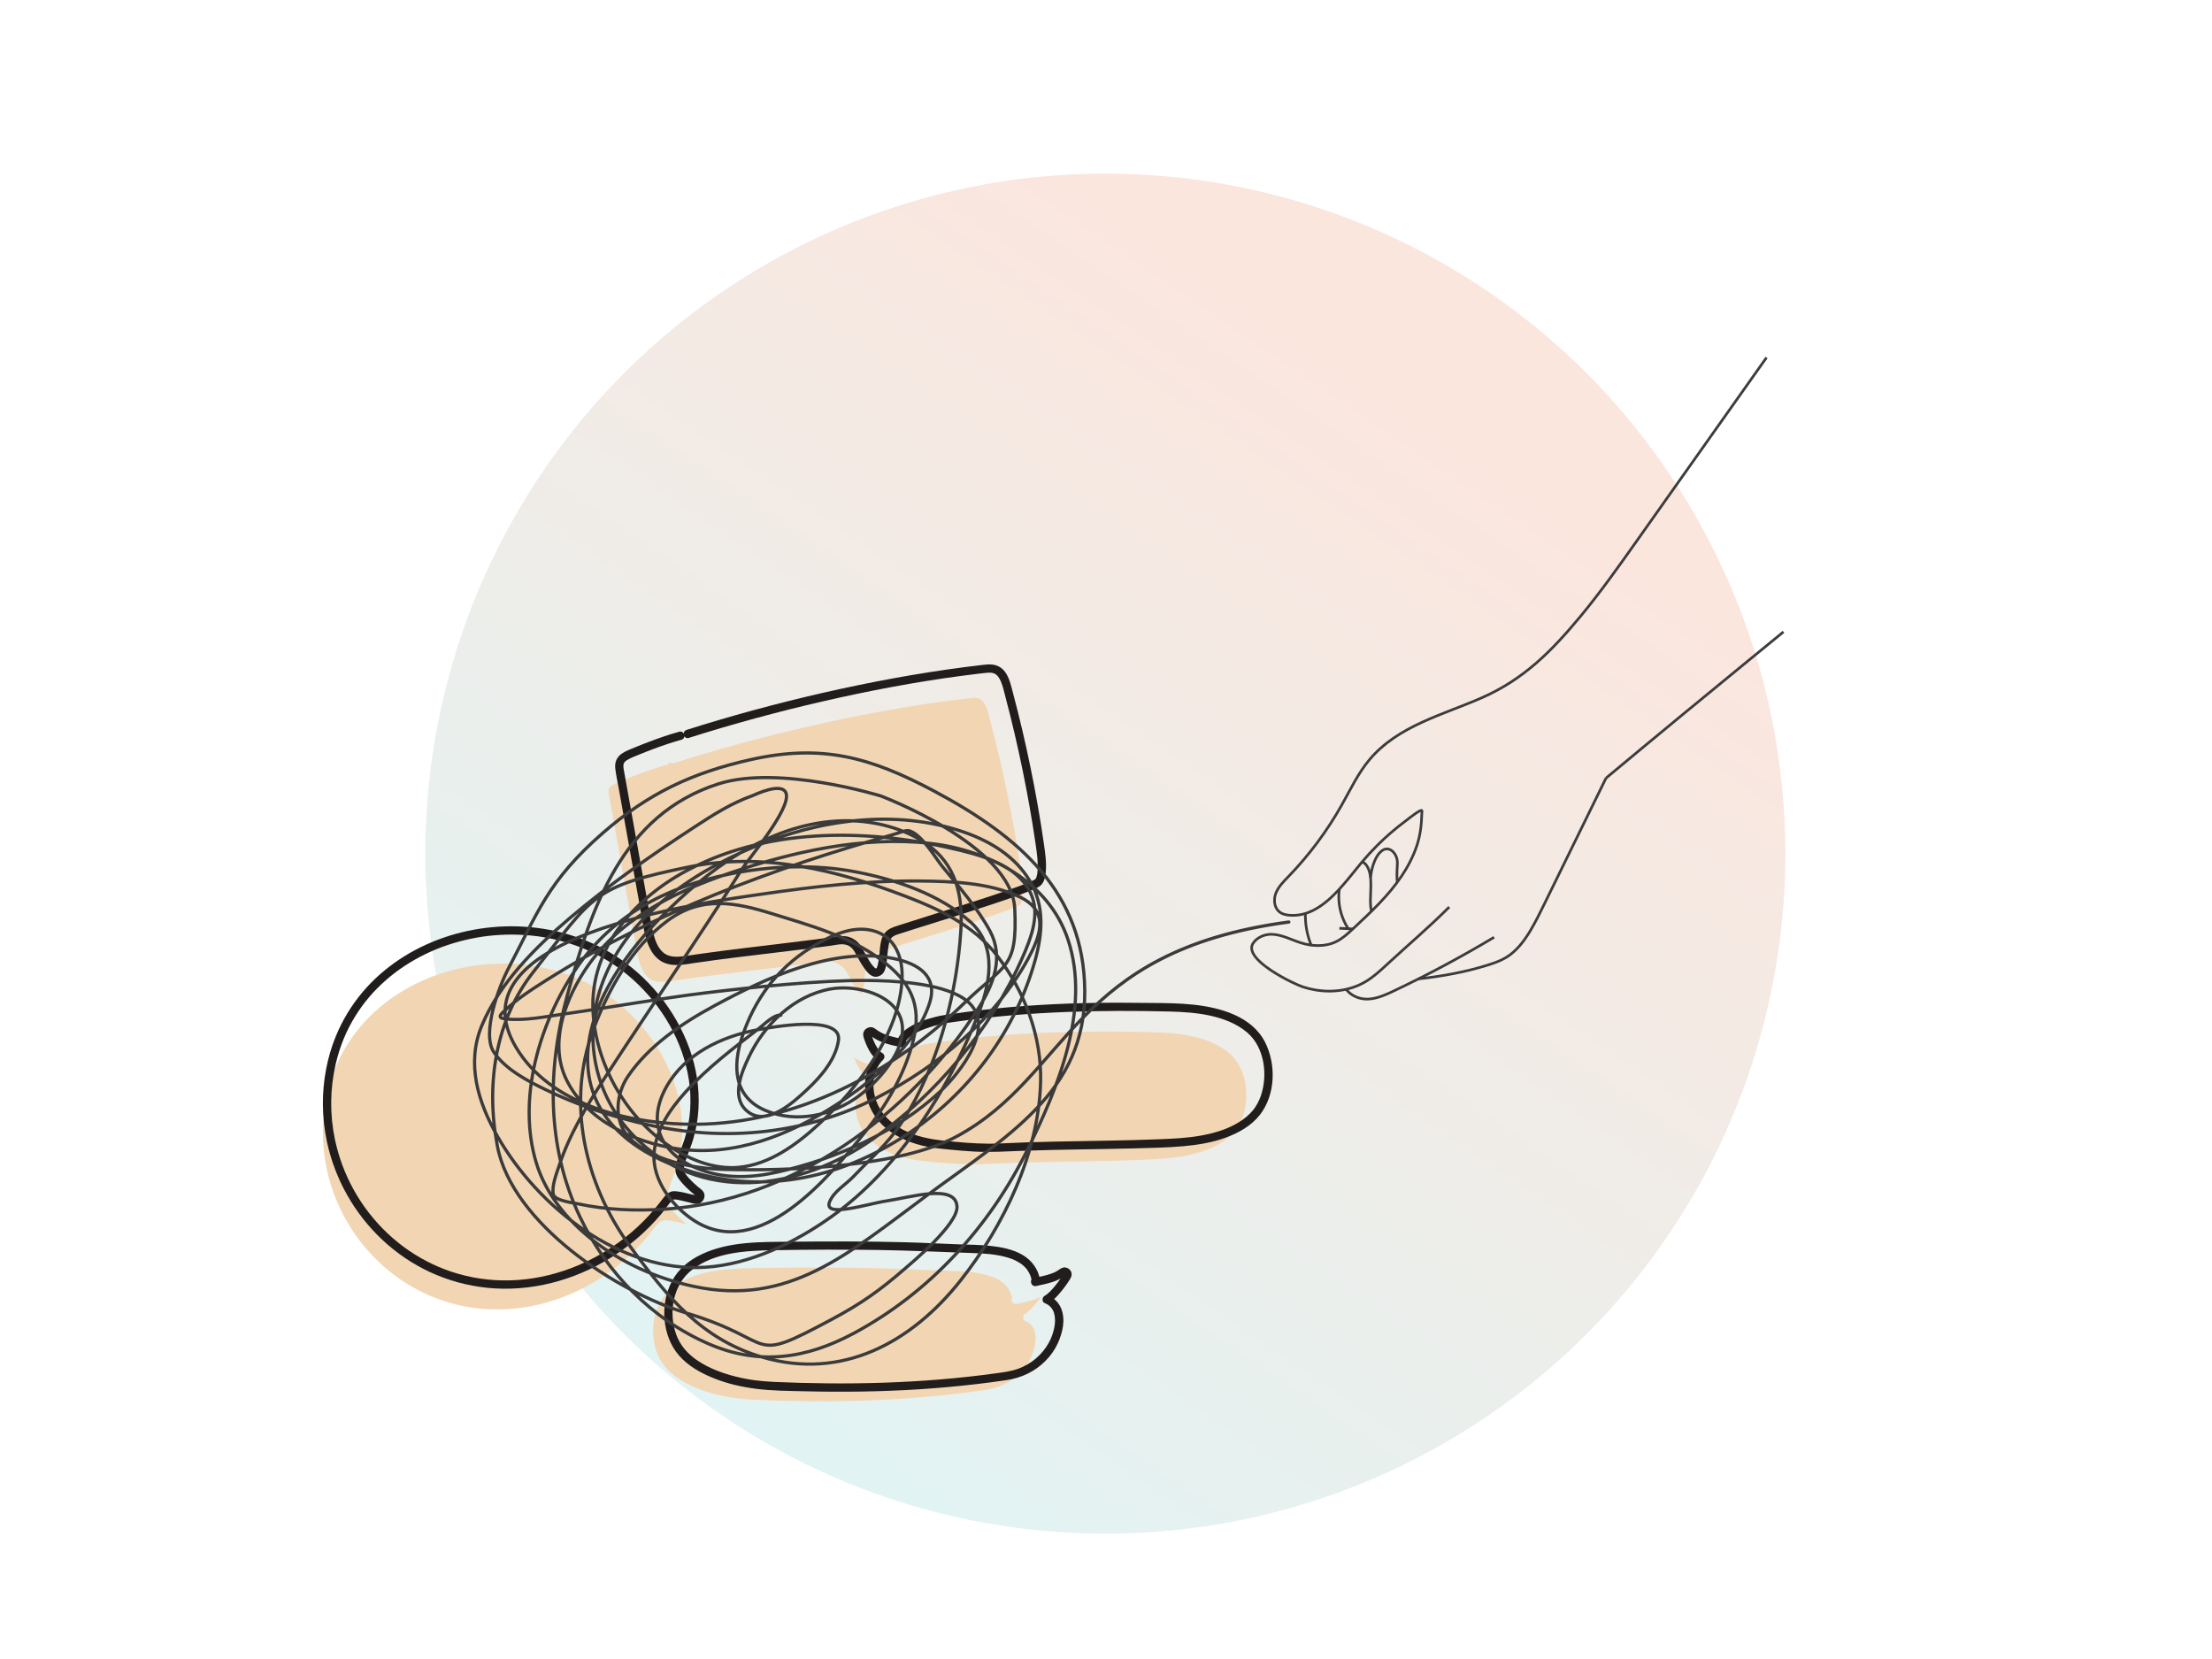 <svg width="688" height="516" viewBox="0 0 688 516" fill="none" xmlns="http://www.w3.org/2000/svg">
<g filter="url(#filter0_f_471_1751)">
<circle cx="343.793" cy="265.507" r="211.505" fill="url(#paint0_linear_471_1751)" fill-opacity="0.2"/>
</g>
<path d="M450.474 281.819C444.293 288 437.529 293.753 431.064 299.723C428.949 301.678 426.831 303.625 424.396 305.047C421.104 306.972 417.299 307.863 413.456 307.863C410.747 307.863 408.021 307.42 405.448 306.589C404.745 306.363 403.379 305.794 401.752 304.999C399.31 303.806 396.259 302.098 393.842 300.251C392.633 299.329 391.583 298.371 390.85 297.442C390.484 296.978 390.196 296.522 390.004 296.086C389.811 295.65 389.713 295.237 389.713 294.85C389.715 294.432 389.822 294.041 390.071 293.649L390.071 293.648C390.604 292.808 391.421 292.143 392.366 291.69C393.309 291.237 394.376 290.999 395.381 290.999C395.461 290.999 395.538 291.001 395.612 291.004H395.617C397.126 291.061 398.589 291.477 400.06 292.006C401.53 292.534 403.005 293.174 404.536 293.653C406.275 294.198 408.121 294.516 409.956 294.516C411.966 294.516 413.966 294.133 415.788 293.238C417.818 292.24 419.472 290.701 421.07 289.216C426.54 284.128 432.088 278.962 436.291 272.71C438.25 269.797 439.884 266.644 441.019 263.308C442.192 259.86 442.545 256.496 442.652 252.923C442.652 252.905 442.662 252.82 442.674 252.724C442.685 252.625 442.698 252.509 442.698 252.385C442.697 252.299 442.693 252.21 442.668 252.108C442.642 252.01 442.594 251.883 442.467 251.775L442.469 251.777C442.406 251.723 442.334 251.688 442.267 251.669C442.2 251.649 442.139 251.643 442.082 251.643C441.974 251.644 441.881 251.663 441.788 251.69C441.616 251.741 441.44 251.822 441.245 251.925C440.906 252.105 440.516 252.354 440.106 252.635C439.494 253.056 438.841 253.546 438.301 253.962C438.031 254.17 437.789 254.359 437.595 254.51C437.401 254.661 437.253 254.777 437.181 254.83C435.504 256.066 433.875 257.367 432.299 258.73C429.147 261.456 426.206 264.426 423.515 267.609C423.273 267.894 423.033 268.183 422.794 268.473C419.892 272.005 416.877 275.984 413.501 279.061C411.813 280.599 410.037 281.911 408.148 282.835C406.257 283.759 404.256 284.297 402.094 284.298C401.804 284.298 401.51 284.288 401.214 284.269C400.106 284.196 399.007 283.944 398.209 283.31C397.737 282.935 397.393 282.45 397.164 281.892C396.935 281.334 396.824 280.705 396.824 280.063C396.824 279.325 396.97 278.571 397.241 277.896C397.99 276.015 399.517 274.491 401.013 272.948C407.489 266.253 413.101 258.726 417.669 250.608C420.397 245.758 422.77 240.697 426.292 236.509C430.653 231.321 436.295 227.876 442.372 225.066C448.448 222.255 454.954 220.083 461.009 217.422C467.596 214.526 473.065 210.887 478.032 206.585C482.998 202.283 487.463 197.32 492.057 191.769C498.176 184.373 503.72 176.538 509.252 168.72C522.762 149.626 536.272 130.534 549.781 111.44L549.11 110.967C535.601 130.061 522.091 149.152 508.582 168.244C503.049 176.065 497.517 183.883 491.424 191.246C486.844 196.78 482.408 201.708 477.494 205.965C472.579 210.221 467.187 213.809 460.678 216.67C454.671 219.312 448.16 221.485 442.028 224.32C435.896 227.156 430.137 230.66 425.664 235.981C422.051 240.281 419.664 245.393 416.954 250.205C412.42 258.261 406.849 265.733 400.422 272.377C398.941 273.913 397.32 275.497 396.478 277.591C396.169 278.365 396.003 279.216 396.003 280.063C396.003 280.799 396.129 281.532 396.404 282.204C396.679 282.874 397.106 283.484 397.7 283.954C398.706 284.746 399.973 285.007 401.159 285.088C401.474 285.109 401.785 285.119 402.094 285.119C404.394 285.12 406.526 284.542 408.508 283.573C411.483 282.117 414.124 279.786 416.569 277.165C419.014 274.544 421.262 271.63 423.429 268.994C423.665 268.707 423.902 268.422 424.142 268.139C426.805 264.989 429.716 262.049 432.836 259.351C434.397 258.003 436.009 256.714 437.668 255.49C437.813 255.383 438.115 255.145 438.513 254.835C439.109 254.373 439.91 253.762 440.627 253.273C440.985 253.029 441.324 252.815 441.596 252.668C441.731 252.595 441.851 252.539 441.941 252.505C441.985 252.488 442.023 252.476 442.048 252.471L442.077 252.465L442.083 252.464L442.082 252.452V252.464L442.083 252.464L442.082 252.452V252.464V252.298L442.035 252.456C442.061 252.464 442.077 252.464 442.082 252.464V252.298L442.035 252.456L442.111 252.2L441.938 252.403C441.972 252.432 442.01 252.449 442.035 252.456L442.111 252.2L441.938 252.403L441.941 252.405L442.094 252.221L441.882 252.335C441.892 252.352 441.909 252.379 441.941 252.405L442.094 252.221L441.882 252.335L442 252.272L441.872 252.312L441.882 252.335L442 252.272L441.872 252.312L441.899 252.303L441.872 252.31L441.872 252.312L441.899 252.303L441.872 252.31C441.872 252.312 441.877 252.342 441.877 252.385C441.877 252.45 441.869 252.539 441.858 252.628C441.848 252.719 441.835 252.802 441.831 252.898C441.725 256.434 441.377 259.704 440.241 263.044C439.133 266.301 437.533 269.39 435.61 272.252C431.478 278.4 425.982 283.528 420.511 288.615C418.914 290.101 417.312 291.576 415.426 292.501C413.736 293.331 411.863 293.695 409.956 293.695C408.216 293.695 406.45 293.392 404.781 292.87C403.305 292.408 401.841 291.774 400.338 291.233C398.834 290.693 397.288 290.246 395.648 290.184L395.633 290.594L395.654 290.184C395.559 290.18 395.468 290.178 395.381 290.178C394.248 290.179 393.07 290.442 392.01 290.95C390.952 291.457 390.01 292.212 389.378 293.208L389.378 293.207C389.048 293.723 388.891 294.284 388.892 294.85C388.893 295.552 389.126 296.25 389.513 296.933C390.192 298.128 391.347 299.3 392.735 300.426C394.817 302.111 397.432 303.682 399.775 304.916C400.947 305.533 402.051 306.065 402.986 306.483C403.922 306.902 404.685 307.206 405.195 307.371C407.848 308.227 410.658 308.684 413.456 308.684C417.425 308.684 421.374 307.765 424.811 305.757C427.348 304.272 429.505 302.28 431.621 300.327C438.07 294.372 444.842 288.612 451.055 282.4L450.474 281.82" fill="#3C3C3C"/>
<path d="M464.5 291.156C454.405 297.208 444.016 302.771 433.383 307.819C430.973 308.964 428.528 310.073 425.961 310.307C425.703 310.33 425.443 310.342 425.182 310.342C424.032 310.342 422.872 310.109 421.806 309.632C420.741 309.154 419.77 308.434 418.988 307.454L418.346 307.966C419.213 309.053 420.294 309.855 421.471 310.382C422.648 310.909 423.921 311.163 425.182 311.163C425.468 311.163 425.753 311.15 426.036 311.124C428.79 310.87 431.318 309.706 433.735 308.561C444.392 303.501 454.804 297.926 464.922 291.86L464.5 291.156" fill="#3C3C3C"/>
<path d="M499.159 241.82C493.68 253.039 485.579 269.5 480.1 280.722C478.714 283.561 477.329 286.395 475.728 289.093C473.773 292.392 471.413 295.542 468.195 297.472C466.482 298.501 464.551 299.168 462.596 299.779C455.671 301.944 448.352 303.266 441.124 304.06L441.213 304.876C448.48 304.078 455.849 302.748 462.841 300.563C464.811 299.946 466.805 299.264 468.618 298.176C472.023 296.13 474.449 292.858 476.435 289.512C478.058 286.775 479.451 283.921 480.838 281.082C486.316 269.863 494.418 253.402 499.895 242.18L499.159 241.82" fill="#3C3C3C"/>
<path d="M408.289 294.045C407.067 291.11 406.419 287.933 406.419 284.756C406.419 284.547 406.422 284.338 406.427 284.131L405.607 284.108C405.6 284.323 405.598 284.54 405.598 284.756C405.598 288.044 406.268 291.326 407.531 294.36L408.29 294.045" fill="#3C3C3C"/>
<path d="M420.81 288.526C419.41 288.454 418.009 288.383 416.609 288.311L416.567 289.131C417.967 289.203 419.368 289.274 420.768 289.346L420.81 288.527" fill="#3C3C3C"/>
<path d="M419.69 288.638C417.81 285.753 416.813 282.328 416.814 278.96C416.814 278.173 416.868 277.388 416.978 276.616L416.165 276.501C416.049 277.312 415.993 278.135 415.993 278.96C415.993 282.489 417.033 286.063 419.001 289.086L419.69 288.638" fill="#3C3C3C"/>
<path d="M423.399 268.502C423.607 268.532 423.81 268.599 424.018 268.719C424.31 268.887 424.563 269.172 424.776 269.503C425.255 270.244 425.557 271.132 425.737 272.108C425.917 273.083 425.975 274.143 425.974 275.217C425.975 276.927 425.83 278.666 425.829 280.176C425.829 280.284 425.83 280.391 425.832 280.498V280.497C425.849 281.639 425.946 282.606 426.145 283.541L426.949 283.37C426.762 282.495 426.67 281.588 426.653 280.484V280.482C426.651 280.382 426.65 280.28 426.65 280.176C426.65 278.718 426.795 276.971 426.796 275.217C426.795 274.114 426.738 273.007 426.545 271.959C426.351 270.911 426.021 269.918 425.466 269.058C425.211 268.665 424.885 268.274 424.43 268.009C424.134 267.837 423.824 267.733 423.515 267.689L423.399 268.502" fill="#3C3C3C"/>
<path d="M435.004 274.364C434.934 273.555 434.898 272.744 434.898 271.932C434.898 271.361 434.916 270.791 434.951 270.222C434.985 269.667 435.037 269.092 435.037 268.504C435.037 268.134 435.016 267.76 434.955 267.383C434.803 266.456 434.38 265.544 433.767 264.839C433.46 264.488 433.103 264.188 432.701 263.974C432.301 263.759 431.853 263.631 431.381 263.631C430.812 263.63 430.216 263.82 429.648 264.223L429.648 264.222C428.877 264.767 428.272 265.549 427.789 266.391C427.307 267.234 426.946 268.143 426.683 268.955C426.266 270.245 426.032 271.564 425.864 272.882L426.679 272.986C426.843 271.695 427.07 270.428 427.465 269.207C427.715 268.434 428.058 267.574 428.502 266.799C428.945 266.023 429.49 265.337 430.121 264.894L430.122 264.894C430.575 264.575 430.991 264.453 431.381 264.452C431.704 264.452 432.015 264.538 432.314 264.698C432.762 264.936 433.177 265.346 433.499 265.848C433.822 266.349 434.051 266.939 434.144 267.515C434.196 267.836 434.216 268.166 434.216 268.504C434.216 269.043 434.166 269.601 434.131 270.172C434.095 270.757 434.077 271.345 434.077 271.932C434.077 272.768 434.113 273.603 434.185 274.435L435.004 274.364" fill="#3C3C3C"/>
<path d="M499.791 242.316C507.779 235.658 515.787 229.021 523.813 222.406C530.558 216.846 537.314 211.303 544.076 205.765C547.709 202.79 551.341 199.817 554.974 196.842L554.454 196.206C550.821 199.181 547.189 202.155 543.556 205.129C536.794 210.668 530.035 216.212 523.29 221.772C515.264 228.388 507.257 235.026 499.266 241.684L499.791 242.316" fill="#3C3C3C"/>
<path d="M276.214 330.253C276.612 331.09 275.922 332.404 274.713 332.137C274.455 332.079 274.197 332.023 273.938 331.966C271.129 331.353 268.27 330.729 265.887 329.036C265.812 328.983 265.737 328.928 265.664 328.873C265.694 328.967 265.723 329.061 265.755 329.154C265.897 329.55 266.049 329.946 266.22 330.332C266.802 331.671 267.621 333.263 268.854 333.962C269.577 334.371 269.703 335.413 269.117 335.992C267.823 337.27 266.948 338.829 266.478 340.569C265.498 344.209 266.261 348.289 268.253 351.538C270.492 355.192 274.349 357.686 278.302 359.146C282.528 360.706 286.957 361.138 291.41 361.545C296.122 361.977 300.848 362.292 305.575 362.057C314.773 361.601 323.978 361.445 333.184 361.289C334.957 361.259 336.731 361.229 338.504 361.197C344.004 361.097 349.499 360.969 354.999 360.752C359.341 360.581 363.683 360.389 367.965 359.61C372.095 358.86 376.215 357.654 379.799 355.421C381.437 354.4 382.954 353.153 384.182 351.656C385.158 350.466 386.027 348.792 386.548 347.298C388.792 340.812 387.726 332.217 382.362 327.597C379.172 324.852 375.113 323.29 371.054 322.372C366.792 321.408 362.41 321.135 358.052 321.024C347.537 320.757 336.987 320.766 326.473 321.156C315.093 321.577 303.719 322.482 292.441 324.094C292.067 324.147 291.691 324.199 291.315 324.25C289.718 324.469 288.115 324.689 286.552 325.062C285.106 325.408 283.681 325.843 282.286 326.36C280.835 326.898 279.369 327.542 277.984 328.478C277.898 328.536 277.812 328.596 277.726 328.657C277.731 328.653 277.715 328.665 277.69 328.683C277.651 328.712 277.59 328.756 277.554 328.782C277.539 328.794 277.523 328.807 277.506 328.82C277.454 328.862 277.399 328.906 277.407 328.9C277.347 328.95 277.286 329.001 277.225 329.052C276.988 329.263 276.77 329.49 276.553 329.725C276.534 329.75 276.513 329.775 276.492 329.801C276.443 329.867 276.4 329.934 276.356 330.002C276.321 330.056 276.291 330.113 276.26 330.17C276.245 330.198 276.23 330.226 276.214 330.253Z" fill="#F2D6B3"/>
<path d="M281.595 324.511C281.615 324.373 281.65 324.24 281.686 324.105C281.711 324.029 281.741 323.956 281.767 323.883C281.746 323.936 281.635 324.111 281.756 323.93C281.827 323.821 281.883 323.698 281.954 323.587C281.999 323.516 282.045 323.447 282.095 323.377C282.151 323.303 282.136 323.321 282.05 323.432C282.085 323.39 282.12 323.35 282.151 323.31C282.368 323.075 282.586 322.848 282.823 322.637C282.884 322.586 282.944 322.535 283.005 322.485C282.985 322.498 283.293 322.256 283.157 322.361C283.015 322.468 283.344 322.227 283.324 322.242C283.409 322.181 283.495 322.121 283.581 322.062C284.966 321.127 286.432 320.483 287.883 319.944C289.278 319.428 290.704 318.993 292.15 318.647C294.081 318.186 296.073 317.959 298.039 317.679C309.317 316.067 320.691 315.162 332.07 314.741C342.585 314.351 353.135 314.342 363.65 314.609C368.007 314.72 372.39 314.993 376.651 315.957C380.711 316.874 384.77 318.437 387.96 321.182C393.323 325.802 394.39 334.397 392.145 340.883C391.625 342.377 390.755 344.051 389.78 345.241C388.551 346.738 387.035 347.985 385.397 349.005C381.813 351.239 377.693 352.445 373.563 353.195C369.281 353.974 364.939 354.166 360.596 354.337C355.096 354.553 349.601 354.682 344.101 354.782C333.122 354.981 322.142 355.098 311.172 355.642C306.446 355.877 301.719 355.561 297.008 355.13C292.554 354.723 288.126 354.29 283.9 352.73C279.947 351.271 276.09 348.776 273.85 345.123C271.859 341.874 271.095 337.794 272.076 334.153C272.546 332.413 273.421 330.855 274.715 329.577C275.301 328.998 275.175 327.956 274.452 327.547C273.218 326.848 272.399 325.256 271.818 323.917C271.646 323.531 271.495 323.135 271.353 322.738C271.267 322.49 271.196 322.229 271.1 321.985C270.999 321.728 271.115 321.875 271.019 321.921C271.024 321.92 270.756 322.13 270.923 322.04C271.12 321.932 270.726 322.129 270.751 322.056C270.726 322.059 270.706 322.05 270.701 322.029C270.787 322.096 270.873 322.164 270.964 322.231C271.136 322.364 271.307 322.495 271.484 322.621C274.088 324.47 277.257 325.044 280.311 325.721C281.933 326.081 282.621 323.589 280.998 323.229C278.203 322.608 275.392 322.147 273.051 320.569C272.379 320.116 271.818 319.545 270.964 319.489C270.12 319.434 269.28 319.86 268.82 320.572C268.29 321.403 268.461 322.267 268.765 323.143C269.058 324.003 269.397 324.85 269.791 325.672C270.544 327.257 271.586 328.893 273.148 329.779C273.062 329.103 272.976 328.425 272.89 327.749C269.806 330.79 268.664 335.242 269.21 339.466C269.796 343.984 272.056 348.007 275.559 350.913C279.249 353.972 283.814 355.768 288.485 356.678C290.825 357.134 293.201 357.349 295.572 357.579C298.019 357.817 300.46 358.025 302.917 358.164C308.22 358.464 313.488 358.092 318.785 357.908C324.427 357.713 330.063 357.603 335.705 357.509C341.265 357.415 346.831 357.333 352.397 357.188C357.619 357.051 362.876 356.973 368.083 356.506C372.511 356.108 376.97 355.39 381.161 353.869C385.195 352.405 389.198 350.168 391.878 346.732C396.715 340.523 396.973 331.096 393.495 324.198C389.411 316.095 379.583 313.386 371.242 312.486C366.743 312 362.214 311.983 357.7 311.945C352.073 311.897 346.447 311.835 340.821 311.925C328.921 312.116 317.021 312.79 305.197 314.168C302.225 314.514 299.257 314.904 296.295 315.339C294.506 315.601 292.711 315.832 290.957 316.28C287.716 317.108 284.269 318.269 281.59 320.331C280.457 321.203 279.35 322.359 279.102 323.824C278.986 324.511 279.284 325.216 280.002 325.414C280.624 325.585 281.473 325.203 281.595 324.511Z" fill="#211D1D"/>
<path d="M101.822 339.994C100.032 347.685 99.969 355.735 101.591 363.461C102.174 366.194 102.952 368.884 103.928 371.503C105.864 376.704 108.722 381.83 112.126 386.217C115.621 390.719 119.821 394.718 124.478 397.914C129.267 401.2 134.483 403.676 140.049 405.258C146.034 406.959 152.216 407.573 158.438 407.145C164.888 406.702 171.276 405.105 177.227 402.587C183.234 400.046 188.872 396.553 193.821 392.306C196.332 390.152 198.678 387.806 200.826 385.291C201.524 384.473 202.179 383.625 202.834 382.777C203.184 382.324 203.533 381.871 203.89 381.423C204.433 380.739 205.098 380.082 205.915 379.74C206.483 379.503 207.116 379.493 207.721 379.552C209.147 379.691 210.545 380.042 211.934 380.39C212.163 380.448 212.392 380.505 212.621 380.562C212.753 380.594 212.91 380.62 213.074 380.648C213.24 380.675 213.413 380.704 213.576 380.742C213.535 380.71 213.495 380.678 213.455 380.646C212.138 379.578 210.864 378.436 209.736 377.167C208.848 376.168 207.825 374.959 207.551 373.608C207.378 372.755 207.556 371.867 207.727 371.027C207.918 370.082 208.207 369.159 208.531 368.251C208.757 367.618 208.996 366.99 209.235 366.363C209.631 365.325 210.027 364.287 210.36 363.226C211.282 360.285 211.859 357.27 212.069 354.22C212.489 348.097 211.531 342.043 209.503 336.259C207.496 330.538 204.434 325.143 200.635 320.421C196.828 315.689 192.285 311.533 187.14 308.295C182.779 305.551 178.338 303.574 173.445 302.128C171.011 301.411 168.532 300.853 166.027 300.45C165.688 300.396 165.35 300.343 165.011 300.294C164.875 300.275 164.74 300.255 164.604 300.238C164.775 300.26 164.398 300.212 164.336 300.204C163.702 300.124 163.067 300.053 162.43 299.991C161.181 299.875 159.928 299.793 158.673 299.75C156.144 299.662 153.61 299.727 151.088 299.943C150.453 300 149.818 300.062 149.185 300.136C148.485 300.218 148.182 300.258 147.565 300.348C146.306 300.532 145.052 300.756 143.806 301.017C141.342 301.533 138.909 302.196 136.525 303.001C134.103 303.823 132.075 304.65 129.82 305.742C125.344 307.911 121.154 310.638 117.528 313.811C113.721 317.14 110.551 320.832 107.936 325.052C105.033 329.738 103.076 334.61 101.822 339.994Z" fill="#F2D6B3"/>
<path d="M104.179 354.434C102.557 346.708 102.62 338.658 104.411 330.966C105.664 325.583 107.621 320.711 110.525 316.025C113.14 311.805 116.31 308.113 120.116 304.784C123.742 301.611 127.933 298.884 132.408 296.715C134.663 295.623 136.691 294.796 139.114 293.974C141.498 293.169 143.931 292.506 146.394 291.99C147.64 291.729 148.894 291.505 150.154 291.321C150.77 291.23 151.074 291.191 151.773 291.109C152.407 291.035 153.041 290.973 153.677 290.916C156.198 290.7 158.733 290.635 161.262 290.723C162.516 290.766 163.769 290.848 165.019 290.964C165.655 291.026 166.291 291.097 166.925 291.177C166.986 291.185 167.363 291.233 167.192 291.211C167.328 291.228 167.464 291.247 167.599 291.267C167.938 291.316 168.277 291.369 168.615 291.423C171.12 291.826 173.6 292.384 176.033 293.101C180.926 294.547 185.368 296.524 189.729 299.268C194.874 302.506 199.416 306.662 203.223 311.394C207.022 316.116 210.085 321.511 212.091 327.232C214.12 333.016 215.078 339.07 214.657 345.193C214.447 348.243 213.871 351.258 212.948 354.199C212.414 355.902 211.718 357.544 211.119 359.224C210.796 360.131 210.507 361.055 210.315 362C210.145 362.84 209.967 363.728 210.14 364.581C210.413 365.932 211.437 367.141 212.325 368.14C213.452 369.409 214.726 370.551 216.043 371.619C216.202 371.748 216.369 371.869 216.522 372.005C216.521 372.005 216.661 372.135 216.556 372.006C216.562 372.013 216.469 371.813 216.549 371.947C216.591 372.018 216.569 371.969 216.566 371.886C216.573 372.096 216.509 371.963 216.576 371.896C216.494 371.977 216.489 371.983 216.577 371.909C216.655 371.843 216.666 371.787 216.566 371.916C216.623 371.842 216.703 371.934 216.601 371.893C216.443 371.829 216.851 372.001 216.62 371.874C216.254 371.673 215.616 371.635 215.209 371.535C213.594 371.136 211.97 370.686 210.309 370.525C209.704 370.466 209.071 370.476 208.504 370.713C207.686 371.055 207.022 371.712 206.478 372.396C205.453 373.685 204.485 375.01 203.415 376.264C201.267 378.779 198.92 381.125 196.41 383.279C191.46 387.526 185.823 391.019 179.815 393.56C173.864 396.078 167.476 397.675 161.026 398.118C154.805 398.546 148.623 397.932 142.637 396.231C137.072 394.649 131.856 392.172 127.066 388.887C122.409 385.691 118.209 381.692 114.715 377.189C111.31 372.802 108.452 367.677 106.516 362.476C105.541 359.857 104.762 357.167 104.179 354.434C104.034 353.751 103.234 353.354 102.589 353.531C101.882 353.725 101.54 354.436 101.686 355.121C102.926 360.93 105.07 366.552 107.994 371.722C110.911 376.878 114.624 381.612 118.952 385.657C123.294 389.715 128.267 393.119 133.657 395.624C139.305 398.249 145.328 399.901 151.522 400.542C158.212 401.235 165.018 400.669 171.538 399.04C178.098 397.402 184.406 394.673 190.133 391.082C195.877 387.481 201.099 383.002 205.474 377.819C206.574 376.517 207.522 375.067 208.66 373.802C208.894 373.542 209.139 373.321 209.428 373.128C209.842 372.853 209.22 373.201 209.539 373.082C209.698 373.023 209.289 373.092 209.476 373.088C209.547 373.087 209.619 373.08 209.69 373.079C210.398 373.068 210.849 373.177 211.584 373.331C212.442 373.51 213.292 373.723 214.142 373.934C214.966 374.137 215.908 374.504 216.764 374.464C218.572 374.379 219.725 372.311 218.801 370.736C218.383 370.024 217.556 369.543 216.94 369.012C216.275 368.44 215.628 367.845 215.009 367.222C214.474 366.683 213.901 366.072 213.477 365.496C213.292 365.246 213.119 364.986 212.964 364.716C212.89 364.587 212.819 364.454 212.755 364.319C212.849 364.518 212.709 364.172 212.681 364.094C212.664 364.045 212.66 363.992 212.643 363.943C212.585 363.769 212.638 364.171 212.647 363.998C212.652 363.888 212.648 363.78 212.656 363.669C212.692 363.203 212.79 362.74 212.895 362.285C213.113 361.344 213.421 360.426 213.754 359.52C214.381 357.814 215.07 356.137 215.592 354.394C217.443 348.215 217.753 341.69 216.787 335.33C215.83 329.027 213.564 322.932 210.414 317.402C207.262 311.868 203.18 306.822 198.416 302.595C194.116 298.778 189.258 295.623 184 293.294C179.202 291.171 174.15 289.68 168.964 288.875C163.773 288.07 158.501 287.886 153.268 288.368C148.087 288.844 142.96 289.913 138.041 291.613C133.152 293.305 128.451 295.584 124.149 298.464C119.883 301.319 115.981 304.738 112.681 308.675C109.252 312.765 106.494 317.332 104.463 322.267C101.722 328.927 100.4 336.209 100.425 343.401C100.439 347.337 100.878 351.271 101.686 355.121C101.83 355.805 102.633 356.201 103.276 356.024C103.985 355.829 104.323 355.119 104.179 354.434Z" fill="#211D1D"/>
<path d="M314.8 403.548C314.518 402.268 313.76 400.834 313.148 400.124C313.021 399.978 312.89 399.836 312.758 399.697C312.516 399.447 312.258 399.216 311.995 398.99C311.954 398.955 311.686 398.744 311.888 398.901C311.85 398.868 311.806 398.835 311.761 398.803C311.741 398.789 311.721 398.775 311.701 398.761C311.575 398.671 311.448 398.58 311.322 398.493C311.023 398.295 310.715 398.11 310.406 397.938C309.101 397.218 307.867 396.794 306.284 396.399C305.474 396.197 304.655 396.034 303.83 395.899C302.981 395.761 302.515 395.703 301.589 395.609C299.976 395.447 298.352 395.361 296.733 395.303C294.158 395.212 291.583 395.114 289.009 395.016C281.755 394.739 274.5 394.462 267.243 394.345C256.286 394.169 245.329 394.222 234.373 394.411C225.859 394.557 216.289 395.048 209.257 400.464C203.324 405.034 201.837 413.612 204.214 420.454C205.438 423.966 207.877 426.738 211.043 428.827C214.564 431.154 218.57 432.647 222.647 433.684C226.643 434.702 230.574 435.195 234.686 435.374C240.342 435.623 246.002 435.779 251.668 435.828C263.201 435.924 274.744 435.564 286.247 434.614C292.009 434.138 297.76 433.523 303.491 432.732C303.709 432.702 303.927 432.672 304.146 432.642C306.376 432.337 308.601 432.032 310.73 431.25C312.662 430.539 314.514 429.473 316.087 428.141C317.756 426.726 319.157 425.043 320.205 423.118C320.619 422.359 320.882 421.766 321.14 421.069C321.439 420.255 321.682 419.419 321.859 418.572C322.167 417.067 322.238 415.391 321.778 413.918C321.747 413.814 321.712 413.713 321.677 413.611C321.671 413.593 321.653 413.547 321.636 413.506C321.609 413.436 321.587 413.38 321.641 413.502C321.575 413.345 321.494 413.192 321.414 413.041C321.361 412.944 321.307 412.849 321.248 412.756C321.194 412.667 321.136 412.581 321.075 412.495C321.07 412.484 321.034 412.435 321.014 412.407C321.011 412.403 321.008 412.4 321.006 412.397C320.979 412.364 320.951 412.331 320.923 412.299C320.908 412.281 320.892 412.264 320.877 412.246C320.296 411.582 319.729 411.218 318.854 410.84C317.948 410.447 318.08 409.041 318.854 408.608C320.043 407.946 321.166 406.654 322.132 405.49C322.719 404.775 323.27 404.03 323.791 403.264C323.797 403.255 323.804 403.245 323.81 403.236C323.744 403.272 323.676 403.307 323.609 403.342C322.891 403.716 322.132 404.025 321.363 404.282C319.991 404.739 318.575 405.046 317.164 405.351C316.854 405.418 316.543 405.486 316.234 405.554C314.963 405.836 314.266 404.372 314.8 403.548Z" fill="#F2D6B3"/>
<path d="M323.484 398.098C322.943 394.73 320.899 391.956 317.96 390.264C314.971 388.542 311.486 387.888 308.096 387.514C304.889 387.16 301.667 387.144 298.45 387.034C292.835 386.842 287.22 386.534 281.605 386.381C269.622 386.054 257.654 386.095 245.665 386.211C236.514 386.3 226.812 386.106 218.334 390.069C214.454 391.883 211.015 394.632 209.001 398.466C207.099 402.079 206.331 406.293 206.685 410.349C207.039 414.43 208.45 418.415 211.146 421.547C213.994 424.86 218 427.068 222.002 428.678C226.134 430.342 230.505 431.345 234.916 431.926C239.974 432.595 245.139 432.601 250.233 432.728C262.075 433.02 273.927 432.867 285.753 432.119C291.768 431.736 297.772 431.198 303.761 430.492C306.822 430.132 309.877 429.727 312.922 429.279C315.3 428.93 317.556 428.281 319.716 427.216C323.737 425.229 327.172 421.856 329.033 417.754C330.521 414.472 331.482 410.37 330.03 406.91C329.296 405.166 327.941 403.802 326.201 403.049C326.201 403.793 326.201 404.537 326.201 405.281C327.455 404.584 328.502 403.484 329.438 402.418C330.642 401.044 331.745 399.562 332.716 398.013C333.237 397.184 333.581 396.271 333.045 395.344C332.574 394.524 331.583 394.042 330.647 394.263C329.924 394.435 329.322 395.011 328.679 395.372C328.077 395.707 327.597 395.92 327.005 396.13C325.25 396.753 323.398 397.1 321.587 397.502C319.964 397.862 320.652 400.355 322.275 399.995C323.99 399.614 325.73 399.28 327.405 398.722C328.173 398.466 328.932 398.156 329.651 397.783C329.969 397.619 330.278 397.441 330.571 397.249C330.733 397.146 330.976 397.036 331.102 396.894C331.34 396.629 331.198 396.884 331.087 396.791C330.961 396.686 330.814 396.701 330.758 396.521C330.718 396.403 330.728 396.3 330.789 396.213C330.723 396.323 330.652 396.433 330.586 396.542C330.344 396.936 330.091 397.323 329.833 397.705C329.312 398.471 328.76 399.216 328.173 399.93C327.207 401.095 326.084 402.386 324.896 403.049C324.122 403.482 323.99 404.888 324.896 405.281C325.771 405.659 326.337 406.022 326.919 406.687C326.975 406.752 327.035 406.818 327.086 406.886C326.975 406.741 327.106 406.914 327.116 406.936C327.243 407.112 327.354 407.294 327.455 407.482C327.536 407.632 327.617 407.786 327.683 407.942C327.597 407.749 327.703 408.004 327.718 408.052C327.754 408.154 327.789 408.255 327.819 408.358C328.28 409.832 328.209 411.508 327.9 413.012C327.723 413.86 327.48 414.696 327.182 415.51C326.924 416.207 326.661 416.799 326.246 417.559C325.199 419.483 323.798 421.167 322.129 422.582C320.555 423.913 318.704 424.979 316.772 425.69C314.435 426.549 311.981 426.833 309.533 427.173C303.802 427.964 298.05 428.579 292.289 429.055C280.786 430.004 269.242 430.365 257.709 430.268C252.044 430.22 246.383 430.064 240.728 429.815C236.616 429.636 232.685 429.143 228.689 428.125C224.612 427.088 220.605 425.594 217.085 423.267C213.918 421.178 211.48 418.406 210.256 414.895C207.878 408.053 209.366 399.475 215.299 394.904C222.33 389.489 231.901 388.998 240.414 388.852C251.371 388.663 262.328 388.61 273.284 388.786C283.118 388.944 292.946 389.396 302.775 389.744C304.394 389.801 306.017 389.887 307.631 390.05C308.557 390.143 309.022 390.201 309.872 390.34C310.697 390.475 311.516 390.637 312.325 390.839C313.909 391.235 315.143 391.658 316.448 392.379C316.757 392.551 317.065 392.736 317.364 392.933C317.49 393.02 317.616 393.112 317.743 393.202C317.809 393.248 317.874 393.295 317.93 393.342C317.728 393.184 317.996 393.395 318.036 393.43C318.299 393.657 318.557 393.888 318.8 394.138C318.932 394.276 319.063 394.419 319.19 394.565C319.24 394.624 319.286 394.683 319.336 394.743C319.574 395.036 319.195 394.541 319.417 394.849C320.343 396.132 320.738 397.191 320.99 398.785C321.102 399.475 321.962 399.858 322.579 399.688C323.317 399.486 323.591 398.79 323.484 398.098Z" fill="#211D1D"/>
<path d="M251.487 225.942C237.383 229.181 223.404 232.969 209.606 237.347C208.978 237.548 208.492 237.277 208.232 236.846C208.194 237.316 207.913 237.757 207.322 237.919C204.377 238.727 201.482 239.723 198.62 240.788C197.128 241.344 195.643 241.922 194.17 242.53C193.95 242.62 193.728 242.71 193.504 242.8C192.455 243.223 191.385 243.655 190.426 244.235C189.877 244.567 189.391 244.988 189.292 245.653C189.193 246.278 189.32 246.933 189.44 247.557C189.464 247.68 189.488 247.802 189.509 247.922L190.563 253.804C191.284 257.825 192.005 261.845 192.727 265.866C193.412 269.688 194.098 273.511 194.783 277.333L196.892 289.098C197.05 289.977 197.194 290.863 197.34 291.751C197.753 294.281 198.169 296.828 198.895 299.271C199.604 301.672 200.866 304.274 203.437 305.081C205 305.572 206.683 305.433 208.28 305.222C209.384 305.077 210.486 304.912 211.588 304.747C212.402 304.625 213.216 304.503 214.031 304.389C221.119 303.4 228.224 302.551 235.327 301.702C236.051 301.615 236.774 301.529 237.498 301.442C241.392 300.976 245.286 300.504 249.177 300.002C251.104 299.754 253.027 299.498 254.95 299.231L255.007 299.222C256.673 298.991 258.237 298.774 259.851 299.416C261.326 300.003 262.569 301.037 263.361 302.421C263.664 302.952 263.953 303.49 264.241 304.028C264.768 305.01 265.294 305.991 265.907 306.93C266.281 307.507 266.674 308.073 267.157 308.567C267.211 308.622 267.265 308.677 267.321 308.73C267.373 308.78 267.427 308.829 267.482 308.875C267.5 308.89 267.515 308.903 267.528 308.915C267.54 308.92 267.572 308.94 267.642 308.989C267.651 308.996 267.698 309.025 267.744 309.054C267.827 309.019 267.927 308.981 268.005 308.965C268.021 308.947 268.034 308.931 268.038 308.922C268.032 308.937 268.026 308.95 268.021 308.962C268.022 308.962 268.023 308.962 268.023 308.962C268.049 308.905 268.088 308.816 268.119 308.749C268.16 308.659 268.186 308.606 268.144 308.712C268.227 308.506 268.287 308.287 268.342 308.072C268.665 306.813 268.791 305.497 268.917 304.173C269.04 302.893 269.163 301.605 269.466 300.354C269.875 298.682 270.834 297.334 272.399 296.577C273.185 296.199 274.017 295.931 274.845 295.663L275.085 295.586C278.992 294.318 282.912 293.092 286.831 291.865C290.374 290.757 293.916 289.649 297.448 288.51C301.524 287.197 305.594 285.867 309.632 284.445C311.181 283.899 312.724 283.343 314.248 282.742C314.57 282.616 314.887 282.487 315.203 282.358C315.248 282.34 315.291 282.322 315.334 282.304L315.388 282.281C315.396 282.278 315.402 282.275 315.407 282.273C315.456 282.252 315.505 282.231 315.555 282.209C315.613 282.184 315.672 282.159 315.73 282.133C316.145 281.95 316.561 281.761 316.96 281.544C317.105 281.464 317.241 281.376 317.385 281.291C317.395 281.281 317.404 281.273 317.407 281.273C317.428 281.271 317.49 281.186 317.502 281.164C317.508 281.152 317.5 281.158 317.465 281.205C317.35 281.36 317.551 281.057 317.548 281.06C317.563 281.031 317.579 281.002 317.594 280.974C317.622 280.923 317.649 280.873 317.674 280.821C317.657 280.854 317.7 280.736 317.73 280.655C317.744 280.618 317.755 280.589 317.755 280.585C317.906 280.096 318.001 279.62 318.043 279.198C318.338 276.257 317.894 273.228 317.467 270.316L317.43 270.06C316.318 262.447 314.967 254.867 313.42 247.331C311.855 239.684 310.072 232.08 308.076 224.533C307.987 224.194 307.901 223.852 307.815 223.508C307.5 222.248 307.18 220.97 306.673 219.785C306.223 218.731 305.549 217.631 304.415 217.236C303.624 216.96 302.729 217.05 301.912 217.132L301.888 217.135C301.22 217.201 300.549 217.282 299.88 217.362L299.431 217.416C297.7 217.622 295.972 217.84 294.24 218.071C279.874 219.986 265.61 222.7 251.487 225.942Z" fill="#F2D6B3"/>
<path d="M214.236 229.51C228.034 225.132 242.013 221.344 256.117 218.105C270.24 214.863 284.504 212.149 298.87 210.234C300.602 210.003 302.33 209.785 304.061 209.579C304.879 209.482 305.7 209.379 306.518 209.298C307.342 209.215 308.246 209.121 309.045 209.399C310.179 209.794 310.853 210.894 311.304 211.948C311.949 213.456 312.291 215.115 312.706 216.696C314.703 224.243 316.485 231.847 318.05 239.494C319.597 247.03 320.948 254.61 322.06 262.223C322.497 265.214 322.977 268.334 322.673 271.361C322.632 271.783 322.536 272.259 322.386 272.748C322.382 272.762 322.232 273.154 322.338 272.91C322.293 273.017 322.232 273.119 322.178 273.223C322.181 273.22 321.98 273.523 322.095 273.368C322.197 273.233 322.069 273.434 322.037 273.436C322.028 273.436 321.986 273.49 321.98 273.487C321.973 273.492 321.97 273.498 321.961 273.504C321.871 273.579 321.935 273.53 322.156 273.356C322.159 273.362 322.025 273.448 322.021 273.451C321.874 273.536 321.737 273.626 321.59 273.707C321.191 273.924 320.775 274.113 320.36 274.296C320.226 274.355 320.092 274.412 319.961 274.47C319.712 274.575 320.184 274.375 320.018 274.444C319.958 274.469 319.897 274.495 319.833 274.521C319.517 274.65 319.201 274.779 318.878 274.905C317.354 275.506 315.811 276.062 314.262 276.607C310.224 278.03 306.154 279.36 302.078 280.673C294.637 283.071 287.153 285.336 279.716 287.748C278.808 288.043 277.891 288.325 277.029 288.74C275.464 289.497 274.505 290.845 274.096 292.517C273.48 295.061 273.608 297.758 272.972 300.234C272.918 300.45 272.857 300.669 272.774 300.875C272.889 300.588 272.505 301.462 272.668 301.085C272.656 301.112 272.566 301.202 272.531 301.224C272.569 301.193 272.604 301.163 272.646 301.134C272.521 301.202 272.541 301.197 272.707 301.119C272.576 301.118 272.285 301.254 272.218 301.29C272.307 301.242 272.426 301.257 272.317 301.234C272.665 301.308 272.4 301.239 272.368 301.219C272.64 301.381 272.298 301.171 272.272 301.152C271.94 300.92 272.448 301.324 272.112 301.038C271.997 300.942 271.892 300.837 271.787 300.73C271.304 300.236 270.911 299.67 270.538 299.093C269.589 297.64 268.848 296.085 267.991 294.584C267.199 293.199 265.957 292.166 264.481 291.579C262.848 290.93 261.267 291.159 259.58 291.393C257.657 291.661 255.734 291.917 253.808 292.165C249.917 292.667 246.022 293.139 242.128 293.605C234.301 294.542 226.472 295.462 218.661 296.552C216.744 296.82 214.831 297.132 212.911 297.385C211.313 297.596 209.63 297.735 208.068 297.244C205.496 296.437 204.234 293.835 203.525 291.434C202.544 288.133 202.129 284.643 201.522 281.261C200.819 277.34 200.116 273.418 199.414 269.496C198.008 261.654 196.599 253.811 195.193 245.967C194.842 244.006 194.491 242.046 194.139 240.085C194.008 239.354 193.804 238.564 193.922 237.816C194.021 237.15 194.507 236.73 195.056 236.398C196.219 235.694 197.545 235.209 198.8 234.693C200.273 234.085 201.758 233.506 203.25 232.951C206.113 231.886 209.007 230.89 211.952 230.082C213.556 229.642 212.875 227.147 211.265 227.589C208.116 228.454 205.02 229.53 201.963 230.683C200.49 231.239 199.024 231.817 197.573 232.424C196.197 233 194.67 233.519 193.433 234.371C191.881 235.441 191.156 237.023 191.357 238.913C191.568 240.907 192.028 242.891 192.382 244.864C193.098 248.871 193.82 252.878 194.535 256.885C195.986 264.984 197.439 273.082 198.893 281.181C199.522 284.699 199.966 288.317 200.928 291.764C201.707 294.558 203.049 297.4 205.621 298.955C208.853 300.91 212.783 299.994 216.281 299.483C220.322 298.892 224.376 298.357 228.43 297.848C236.378 296.852 244.336 295.955 252.284 294.946C254.351 294.683 256.414 294.412 258.481 294.132C260.034 293.921 261.733 293.426 263.273 293.888C264.733 294.325 265.493 295.388 266.171 296.673C266.976 298.202 267.8 299.74 268.812 301.144C269.554 302.169 270.483 303.41 271.78 303.741C272.132 303.831 272.496 303.845 272.854 303.771C272.975 303.745 273.694 303.493 273.304 303.637C273.956 303.396 274.435 303.076 274.822 302.489C275.48 301.489 275.639 300.218 275.789 299.058C275.946 297.846 276.026 296.425 276.198 295.364C276.419 294.037 276.464 292.223 277.652 291.359C278.412 290.807 279.38 290.574 280.265 290.286C281.62 289.845 282.98 289.417 284.338 288.988C288.338 287.73 292.334 286.483 296.331 285.219C300.755 283.818 305.18 282.404 309.585 280.934C313.096 279.761 316.623 278.586 320.06 277.202C321.079 276.791 322.14 276.387 323.092 275.828C324.571 274.959 325.027 273.296 325.222 271.68C325.602 268.544 325.085 265.291 324.647 262.189C324.098 258.302 323.456 254.426 322.778 250.56C321.402 242.703 319.801 234.887 317.974 227.122C317.063 223.24 316.092 219.371 315.07 215.517C314.303 212.634 313.604 208.905 310.732 207.334C309.064 206.422 307.214 206.629 305.406 206.837C303.601 207.044 301.803 207.265 300.004 207.499C296.375 207.972 292.753 208.492 289.136 209.06C281.782 210.214 274.461 211.557 267.17 213.056C252.495 216.075 237.94 219.715 223.571 223.951C220.22 224.939 216.878 225.961 213.553 227.018C211.971 227.519 212.649 230.016 214.236 229.51Z" fill="#211D1D"/>
<path d="M242.874 315.778C240.803 315.411 237.741 318.563 236.382 319.618C228.311 325.891 220.174 331.959 213.292 339.574C208.477 344.902 203.992 351.284 203.432 358.705C202.797 367.105 209.286 375.439 216.047 379.732C236.128 392.486 257.933 366.088 268.936 352.262C275.716 343.743 281.361 334.258 284.048 323.627C286.888 312.39 283.026 305.158 273.892 298.413C264.109 291.189 251.831 287.786 240.359 284.251C228.678 280.652 218.294 278.556 207.745 286.286C196.493 294.532 189.061 307.903 184.35 320.786C176.379 342.585 181.467 367.667 195.869 387.487C207.569 403.59 218.424 416.69 237.26 422.156C261.969 429.325 283.453 417.611 298.751 398.282C312.234 381.246 323.061 358.657 323.658 336.573C324.039 322.463 318.75 308.465 310.197 297.336C302.822 287.737 292.213 282.795 281.208 278.598C259.926 270.482 237.001 265.004 214.291 269.636C184.125 275.789 184.746 278.358 165.874 302.317C154.266 317.055 150.979 336.836 154.694 356.46C159.261 380.584 192 401.93 213.406 408.365C242.704 417.173 231.855 424.727 258.69 410.369C267.936 405.422 273.632 401.383 281.581 394.49C283.316 392.986 297.924 380.844 297.658 375.314C297.307 368.001 283.008 372.457 275.764 373.525C269.932 374.385 255.726 379.09 258.079 373.684C259.487 370.448 262.928 368.554 265.376 366.011C273.476 357.596 277.172 354.995 282.986 345.024C292.414 328.858 297.659 308.164 298.84 289.601C299.539 278.607 297.459 268.916 288.104 262.407C281.288 257.665 272.311 255.393 264.098 255.28C242.352 254.98 223.162 268.056 208.195 282.671C195.307 295.256 180.863 313.94 182.988 333.211C184.822 349.834 199.195 359.244 213.939 364.058C238.336 372.024 263.135 365.992 283.888 351.622C302.27 338.894 315.996 320.169 321.98 298.573C324.293 290.227 324.917 281.816 320.363 274.094C315.81 266.376 308.048 261.648 299.763 258.794C278.476 251.462 254.648 254.924 234.284 263.501C214.604 271.79 194.13 285.773 186.954 306.885C181.437 323.113 184.978 340.513 196.814 352.979C217.543 374.81 248.563 370.332 271.393 354.342C291.178 340.485 308.18 320.102 317.966 297.941C320.418 292.388 323.282 285.299 321.102 279.158C317.835 269.951 307.153 266.552 298.671 264.482C271.331 257.811 240.342 257.05 214.742 270.189C197.916 278.825 183.407 294.526 184.441 314.546C185.272 330.614 194.139 346.551 207.252 355.823C213.691 360.377 221.672 363.81 229.732 363.083C239.303 362.22 247.772 356.001 254.597 349.723C266.661 338.627 280.121 321.251 280.583 304C280.776 296.817 277.69 290.288 270.022 289.166C263.705 288.242 257.276 291.605 252.111 294.816C241.644 301.321 234.608 310.953 230.782 322.623C227.811 331.683 228.22 341.191 238.045 345.37C247.728 349.49 258.962 346.942 267.195 340.831C273.67 336.025 284.11 324.424 279.62 315.508C276.115 308.546 265.272 306.365 258.333 307.598C246.957 309.619 237.724 318.644 232.922 328.744C230.72 333.374 227.464 340.898 231.979 345.234C238.009 351.023 246.777 342.875 251.081 338.836C255.327 334.85 259.865 329.648 260.787 323.633C262.076 315.226 238.804 319.713 235.738 320.269C224.533 322.303 212.966 327.79 207.229 338.113C200.799 349.682 205.943 359.473 218.002 363.864C225.816 366.709 233.841 366.356 241.905 364.533C259.874 360.47 278.734 352.245 292.344 339.572C298.391 333.94 311.26 318.136 299.664 310.518C292.155 305.586 277.26 305.018 269.771 304.954C255.286 304.831 234.096 307.034 219.736 308.777C205.05 310.559 190.493 313.242 175.849 315.313C169.956 316.146 163.063 317.636 157.007 316.877C155.091 316.636 155.224 316.004 156.538 314.736C160.568 310.847 165.428 307.72 170.137 304.749C203.45 283.729 240.503 270.062 278.25 259.443C279.186 259.18 281.763 258.086 282.822 258.398C286.764 259.558 290.847 266.747 293.186 269.62C298.291 275.892 304.042 282.402 307.9 289.552C312.279 297.669 309.071 306.108 304.435 313.408C283.273 346.728 246.405 373.7 206.386 376.115C197.534 376.649 188.502 376.316 179.809 374.434C178.402 374.129 172.499 373.466 172.092 371.453C171.569 368.863 173.059 365.161 173.833 362.79C177.089 352.818 182.628 343.686 188.296 334.934C202.278 313.345 216.997 292.233 230.688 270.454C232.75 267.174 245.852 251.828 244.538 246.876C243.486 242.913 234.537 247.305 234.056 247.475C227.502 249.789 221.849 253.405 216.045 257.198C202.629 265.965 189.424 275.181 177.201 285.57C166.494 294.671 155.373 305.749 149.864 318.975C144.962 330.745 148.657 342.788 154.72 353.419C167.285 375.453 192.961 395.862 219.463 394.144C233.497 393.235 247.528 386.373 258.792 378.288C279.515 363.413 294.798 339.441 304.074 315.951C307.831 306.437 310.463 294.569 301.868 286.776C292.414 278.204 278.553 273.546 266.264 271.197C253.191 268.699 239.499 269.29 226.504 271.937C207.209 275.867 190.346 284.782 179.147 301.358C167.779 318.183 160.713 341.806 166.846 361.833C172.351 379.809 192.077 395.097 215.832 400.119C245.438 406.378 263.702 389.985 288.037 371.999C313.39 353.26 337.671 339.64 337.393 308.115C337.125 277.776 317.384 260.362 290.611 246.087C270.623 235.43 255.548 231.334 233.442 236.278C215.246 240.348 201.632 246.787 187.568 259.028C170.258 274.096 167.148 284.14 158.136 301.218C155.359 306.48 149.64 321.423 153.622 327.284C157.234 332.602 163.845 336.053 169.428 338.783C179.674 343.795 190.722 347.469 201.853 349.906C226.113 355.217 250.752 352.72 272.969 341.302C291.603 331.725 309.653 316.855 319.761 298.211C323.93 290.521 326.299 283.133 316.784 278.792C307.434 274.526 296.146 274.12 286.076 274.022C269.669 273.861 253.211 275.723 237.001 278.094C219.344 280.677 137.041 291.172 161.623 327.539C173.037 344.424 197.372 349.808 216.359 349.683C247.974 349.475 277.619 333.642 299.903 312.01C312.609 299.677 316.451 301.554 315.629 282.716C314.762 262.855 273.958 247.57 273.958 247.57C273.958 247.57 242.254 237.775 223.404 243.824C193.423 253.445 183.937 282.37 176.491 309.396C170.125 332.501 169.951 356.681 180.448 378.628C188.72 395.921 202.714 410.29 220.371 417.962C236.031 424.766 250.646 422.668 265.484 414.726C289.085 402.096 307.717 381.649 319.481 357.797C328.923 338.653 339.369 313.844 332.179 292.237C326.129 274.058 307.365 264.378 289.356 262.323C268.481 259.941 246.152 264.973 226.506 271.712C208.819 277.778 191.734 286.308 181.406 302.572C175.342 312.122 170.867 325.025 176.219 335.903C182.471 348.61 197.472 355.414 210.816 357.324C228.381 359.839 245.308 353.119 259.876 343.749C271.105 336.526 284.943 325.206 289.151 311.884C291.774 303.577 285.564 299.71 278.1 298.165C259.347 294.284 238.146 304.19 222.079 312.891C212.123 318.282 201.805 325.221 195.331 334.742C191.571 340.272 190.735 348.611 195.616 353.757C202.494 361.01 215.605 363.456 225.087 363.72C245.656 364.291 280.02 362.979 297.658 353.419C332.849 334.347 333.086 295.797 400.873 286.776" stroke="#3B3B3B" stroke-linecap="round"/>
<defs>
<filter id="filter0_f_471_1751" x="0.288" y="-77.998" width="687.01" height="687.01" filterUnits="userSpaceOnUse" color-interpolation-filters="sRGB">
<feFlood flood-opacity="0" result="BackgroundImageFix"/>
<feBlend mode="normal" in="SourceGraphic" in2="BackgroundImageFix" result="shape"/>
<feGaussianBlur stdDeviation="66" result="effect1_foregroundBlur_471_1751"/>
</filter>
<linearGradient id="paint0_linear_471_1751" x1="511.062" y1="43.741" x2="196.185" y2="506.863" gradientUnits="userSpaceOnUse">
<stop offset="0.189" stop-color="#EB8258"/>
<stop offset="1" stop-color="#53D2DD"/>
</linearGradient>
</defs>
</svg>
